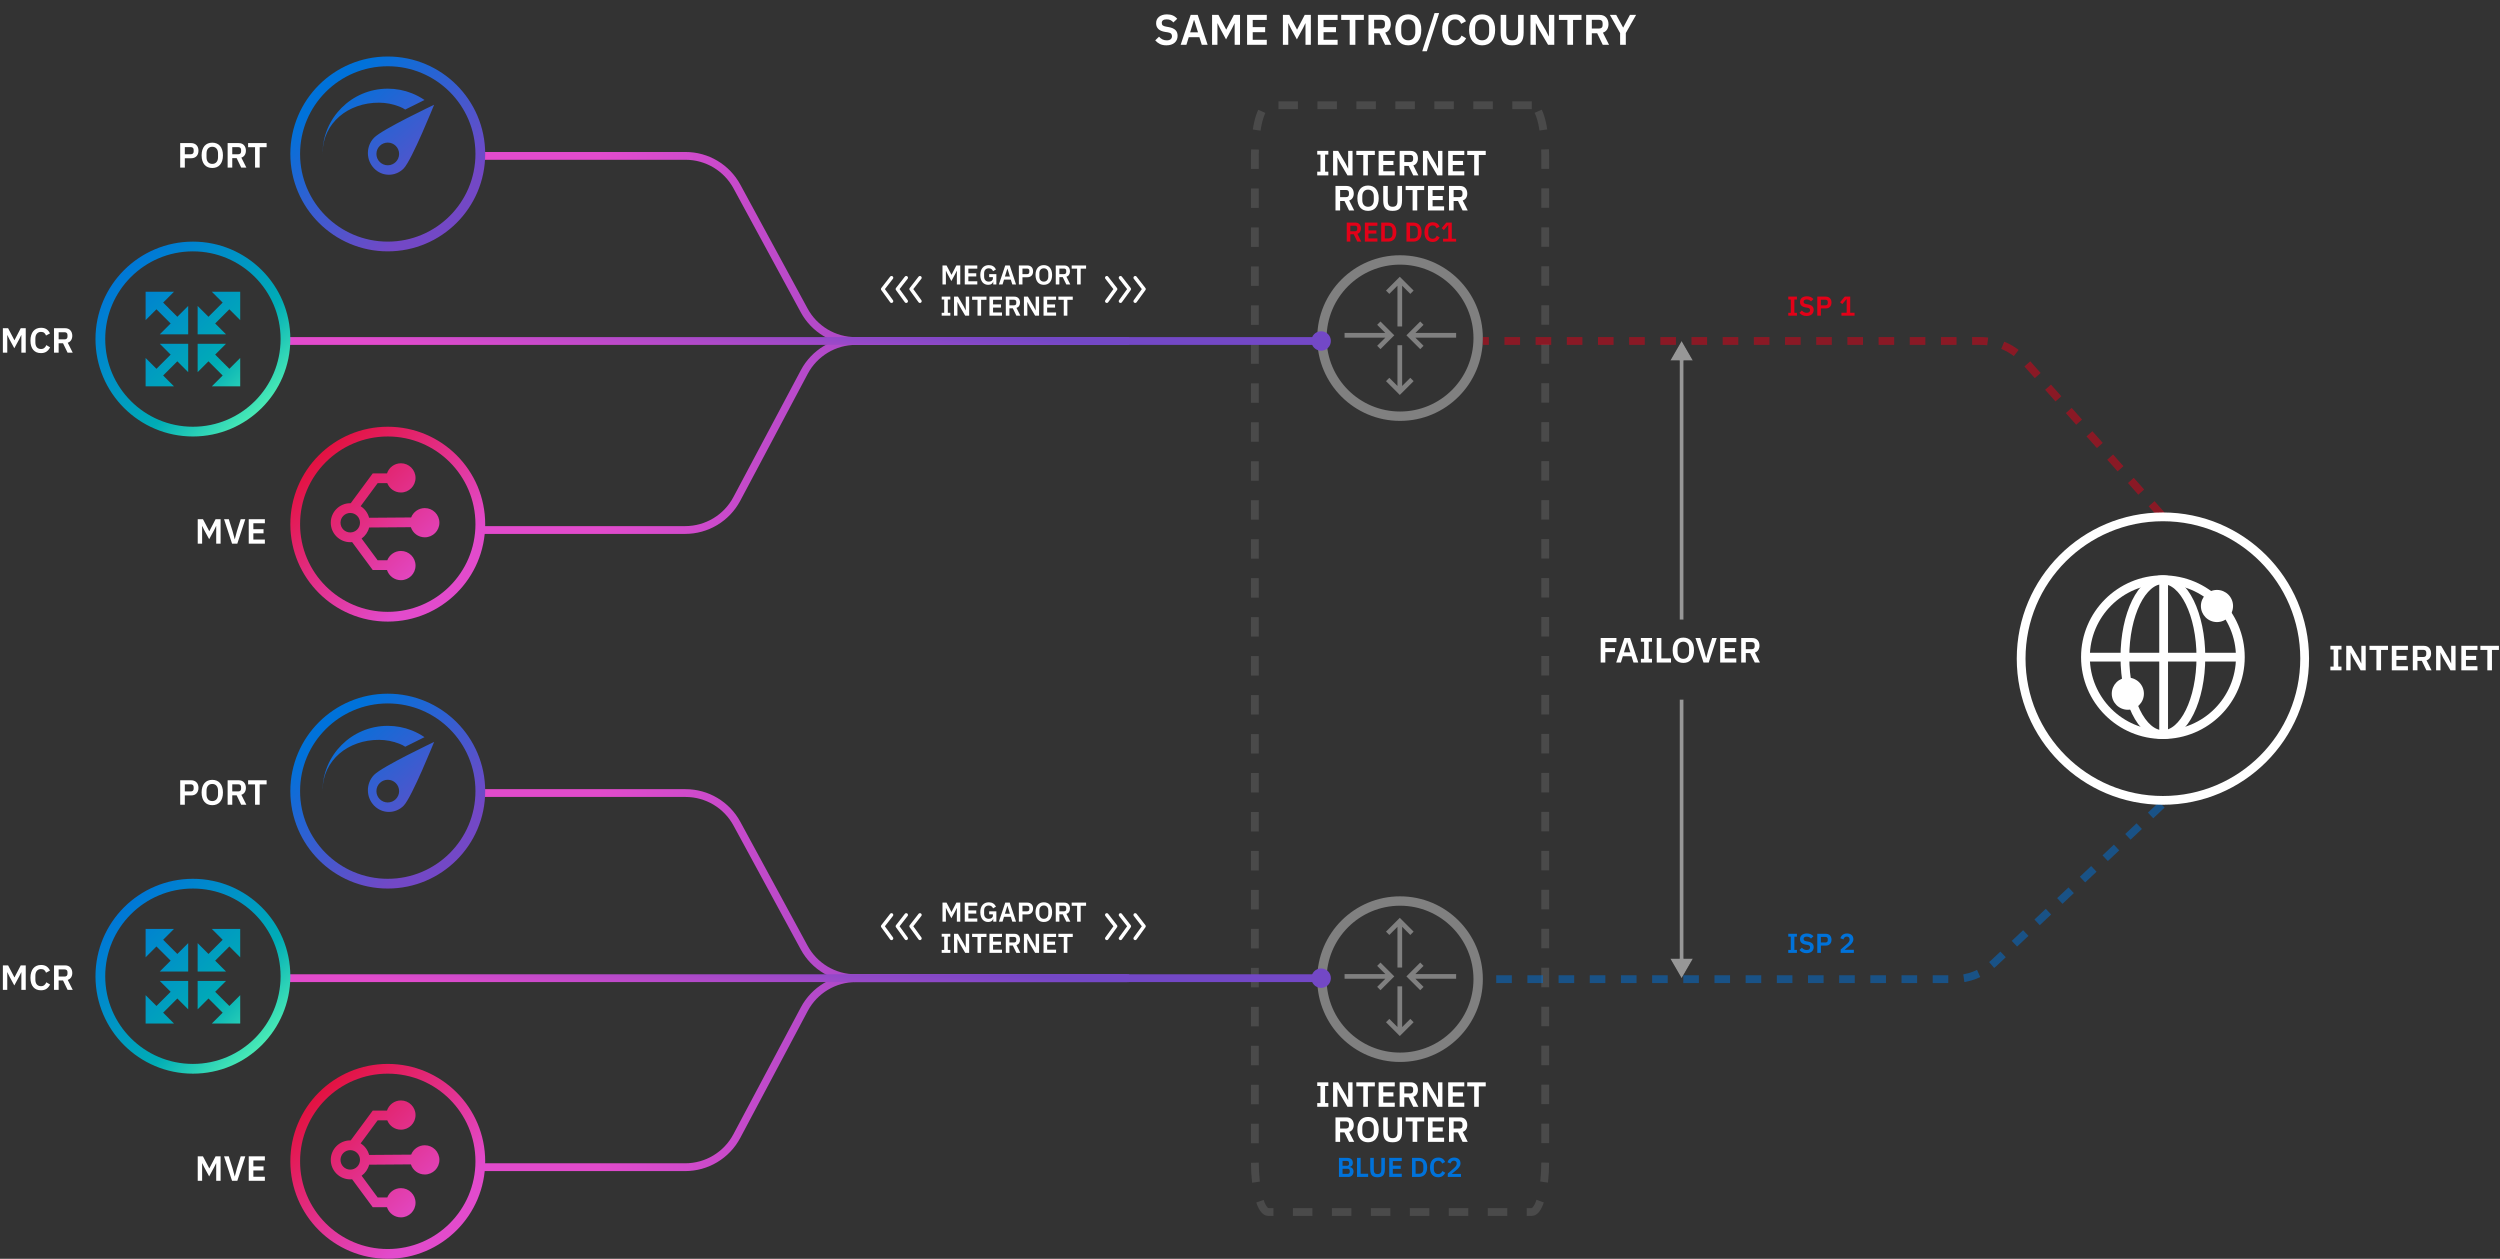 <svg width="1283" height="646" viewBox="0 0 1283 646" fill="none" xmlns="http://www.w3.org/2000/svg">
<rect x="0" y="0" width="1283" height="646" fill="#333333" stroke="none"/>
<path d="M676 568V566.092H677.656V557.344H676V555.436H681.706V557.344H680.032V566.092H681.706V568H676ZM687.733 561.556L686.437 558.946H686.383V568H684.133V555.436H686.743L690.523 561.88L691.819 564.49H691.873V555.436H694.123V568H691.513L687.733 561.556ZM702.003 557.542V568H699.627V557.542H696.063V555.436H705.567V557.542H702.003ZM707.512 568V555.436H715.792V557.542H709.888V560.584H715.108V562.69H709.888V565.894H715.792V568H707.512ZM720.681 568H718.305V555.436H723.975C724.551 555.436 725.067 555.526 725.523 555.706C725.979 555.886 726.363 556.15 726.675 556.498C726.999 556.834 727.245 557.242 727.413 557.722C727.593 558.202 727.683 558.736 727.683 559.324C727.683 560.188 727.485 560.932 727.089 561.556C726.705 562.18 726.123 562.624 725.343 562.888L727.917 568H725.271L722.931 563.158H720.681V568ZM723.741 561.16C724.197 561.16 724.557 561.04 724.821 560.8C725.085 560.548 725.217 560.194 725.217 559.738V558.91C725.217 558.454 725.085 558.106 724.821 557.866C724.557 557.626 724.197 557.506 723.741 557.506H720.681V561.16H723.741ZM733.858 561.556L732.562 558.946H732.508V568H730.258V555.436H732.868L736.648 561.88L737.944 564.49H737.998V555.436H740.248V568H737.638L733.858 561.556ZM743.196 568V555.436H751.476V557.542H745.572V560.584H750.792V562.69H745.572V565.894H751.476V568H743.196ZM758.921 557.542V568H756.545V557.542H752.981V555.436H762.485V557.542H758.921ZM687.748 586H685.372V573.436H691.042C691.618 573.436 692.134 573.526 692.59 573.706C693.046 573.886 693.43 574.15 693.742 574.498C694.066 574.834 694.312 575.242 694.48 575.722C694.66 576.202 694.75 576.736 694.75 577.324C694.75 578.188 694.552 578.932 694.156 579.556C693.772 580.18 693.19 580.624 692.41 580.888L694.984 586H692.338L689.998 581.158H687.748V586ZM690.808 579.16C691.264 579.16 691.624 579.04 691.888 578.8C692.152 578.548 692.284 578.194 692.284 577.738V576.91C692.284 576.454 692.152 576.106 691.888 575.866C691.624 575.626 691.264 575.506 690.808 575.506H687.748V579.16H690.808ZM702.082 586.216C701.254 586.216 700.504 586.078 699.832 585.802C699.16 585.526 698.584 585.112 698.104 584.56C697.636 584.008 697.27 583.33 697.006 582.526C696.742 581.722 696.61 580.786 696.61 579.718C696.61 578.662 696.742 577.732 697.006 576.928C697.27 576.112 697.636 575.428 698.104 574.876C698.584 574.324 699.16 573.91 699.832 573.634C700.504 573.358 701.254 573.22 702.082 573.22C702.91 573.22 703.66 573.358 704.332 573.634C705.004 573.91 705.58 574.324 706.06 574.876C706.54 575.428 706.906 576.112 707.158 576.928C707.422 577.732 707.554 578.662 707.554 579.718C707.554 580.786 707.422 581.722 707.158 582.526C706.906 583.33 706.54 584.008 706.06 584.56C705.58 585.112 705.004 585.526 704.332 585.802C703.66 586.078 702.91 586.216 702.082 586.216ZM702.082 584.11C702.982 584.11 703.696 583.81 704.224 583.21C704.764 582.61 705.034 581.77 705.034 580.69V578.746C705.034 577.666 704.764 576.826 704.224 576.226C703.696 575.626 702.982 575.326 702.082 575.326C701.182 575.326 700.462 575.626 699.922 576.226C699.394 576.826 699.13 577.666 699.13 578.746V580.69C699.13 581.77 699.394 582.61 699.922 583.21C700.462 583.81 701.182 584.11 702.082 584.11ZM712.214 573.436V581.158C712.214 582.142 712.4 582.88 712.772 583.372C713.156 583.864 713.798 584.11 714.698 584.11C715.598 584.11 716.234 583.864 716.606 583.372C716.99 582.88 717.182 582.142 717.182 581.158V573.436H719.522V580.852C719.522 581.776 719.432 582.574 719.252 583.246C719.084 583.918 718.808 584.476 718.424 584.92C718.04 585.364 717.536 585.694 716.912 585.91C716.3 586.114 715.556 586.216 714.68 586.216C713.792 586.216 713.042 586.114 712.43 585.91C711.83 585.694 711.338 585.364 710.954 584.92C710.57 584.476 710.294 583.918 710.126 583.246C709.958 582.574 709.874 581.776 709.874 580.852V573.436H712.214ZM727.324 575.542V586H724.948V575.542H721.384V573.436H730.888V575.542H727.324ZM732.833 586V573.436H741.113V575.542H735.209V578.584H740.429V580.69H735.209V583.894H741.113V586H732.833ZM746.002 586H743.626V573.436H749.296C749.872 573.436 750.388 573.526 750.844 573.706C751.3 573.886 751.684 574.15 751.996 574.498C752.32 574.834 752.566 575.242 752.734 575.722C752.914 576.202 753.004 576.736 753.004 577.324C753.004 578.188 752.806 578.932 752.41 579.556C752.026 580.18 751.444 580.624 750.664 580.888L753.238 586H750.592L748.252 581.158H746.002V586ZM749.062 579.16C749.518 579.16 749.878 579.04 750.142 578.8C750.406 578.548 750.538 578.194 750.538 577.738V576.91C750.538 576.454 750.406 576.106 750.142 575.866C749.878 575.626 749.518 575.506 749.062 575.506H746.002V579.16H749.062Z" fill="white"/>
<path d="M676 90V88.092H677.656V79.344H676V77.436H681.706V79.344H680.032V88.092H681.706V90H676ZM687.733 83.556L686.437 80.946H686.383V90H684.133V77.436H686.743L690.523 83.88L691.819 86.49H691.873V77.436H694.123V90H691.513L687.733 83.556ZM702.003 79.542V90H699.627V79.542H696.063V77.436H705.567V79.542H702.003ZM707.512 90V77.436H715.792V79.542H709.888V82.584H715.108V84.69H709.888V87.894H715.792V90H707.512ZM720.681 90H718.305V77.436H723.975C724.551 77.436 725.067 77.526 725.523 77.706C725.979 77.886 726.363 78.15 726.675 78.498C726.999 78.834 727.245 79.242 727.413 79.722C727.593 80.202 727.683 80.736 727.683 81.324C727.683 82.188 727.485 82.932 727.089 83.556C726.705 84.18 726.123 84.624 725.343 84.888L727.917 90H725.271L722.931 85.158H720.681V90ZM723.741 83.16C724.197 83.16 724.557 83.04 724.821 82.8C725.085 82.548 725.217 82.194 725.217 81.738V80.91C725.217 80.454 725.085 80.106 724.821 79.866C724.557 79.626 724.197 79.506 723.741 79.506H720.681V83.16H723.741ZM733.858 83.556L732.562 80.946H732.508V90H730.258V77.436H732.868L736.648 83.88L737.944 86.49H737.998V77.436H740.248V90H737.638L733.858 83.556ZM743.196 90V77.436H751.476V79.542H745.572V82.584H750.792V84.69H745.572V87.894H751.476V90H743.196ZM758.921 79.542V90H756.545V79.542H752.981V77.436H762.485V79.542H758.921ZM687.748 108H685.372V95.436H691.042C691.618 95.436 692.134 95.526 692.59 95.706C693.046 95.886 693.43 96.15 693.742 96.498C694.066 96.834 694.312 97.242 694.48 97.722C694.66 98.202 694.75 98.736 694.75 99.324C694.75 100.188 694.552 100.932 694.156 101.556C693.772 102.18 693.19 102.624 692.41 102.888L694.984 108H692.338L689.998 103.158H687.748V108ZM690.808 101.16C691.264 101.16 691.624 101.04 691.888 100.8C692.152 100.548 692.284 100.194 692.284 99.738V98.91C692.284 98.454 692.152 98.106 691.888 97.866C691.624 97.626 691.264 97.506 690.808 97.506H687.748V101.16H690.808ZM702.082 108.216C701.254 108.216 700.504 108.078 699.832 107.802C699.16 107.526 698.584 107.112 698.104 106.56C697.636 106.008 697.27 105.33 697.006 104.526C696.742 103.722 696.61 102.786 696.61 101.718C696.61 100.662 696.742 99.732 697.006 98.928C697.27 98.112 697.636 97.428 698.104 96.876C698.584 96.324 699.16 95.91 699.832 95.634C700.504 95.358 701.254 95.22 702.082 95.22C702.91 95.22 703.66 95.358 704.332 95.634C705.004 95.91 705.58 96.324 706.06 96.876C706.54 97.428 706.906 98.112 707.158 98.928C707.422 99.732 707.554 100.662 707.554 101.718C707.554 102.786 707.422 103.722 707.158 104.526C706.906 105.33 706.54 106.008 706.06 106.56C705.58 107.112 705.004 107.526 704.332 107.802C703.66 108.078 702.91 108.216 702.082 108.216ZM702.082 106.11C702.982 106.11 703.696 105.81 704.224 105.21C704.764 104.61 705.034 103.77 705.034 102.69V100.746C705.034 99.666 704.764 98.826 704.224 98.226C703.696 97.626 702.982 97.326 702.082 97.326C701.182 97.326 700.462 97.626 699.922 98.226C699.394 98.826 699.13 99.666 699.13 100.746V102.69C699.13 103.77 699.394 104.61 699.922 105.21C700.462 105.81 701.182 106.11 702.082 106.11ZM712.214 95.436V103.158C712.214 104.142 712.4 104.88 712.772 105.372C713.156 105.864 713.798 106.11 714.698 106.11C715.598 106.11 716.234 105.864 716.606 105.372C716.99 104.88 717.182 104.142 717.182 103.158V95.436H719.522V102.852C719.522 103.776 719.432 104.574 719.252 105.246C719.084 105.918 718.808 106.476 718.424 106.92C718.04 107.364 717.536 107.694 716.912 107.91C716.3 108.114 715.556 108.216 714.68 108.216C713.792 108.216 713.042 108.114 712.43 107.91C711.83 107.694 711.338 107.364 710.954 106.92C710.57 106.476 710.294 105.918 710.126 105.246C709.958 104.574 709.874 103.776 709.874 102.852V95.436H712.214ZM727.324 97.542V108H724.948V97.542H721.384V95.436H730.888V97.542H727.324ZM732.833 108V95.436H741.113V97.542H735.209V100.584H740.429V102.69H735.209V105.894H741.113V108H732.833ZM746.002 108H743.626V95.436H749.296C749.872 95.436 750.388 95.526 750.844 95.706C751.3 95.886 751.684 96.15 751.996 96.498C752.32 96.834 752.566 97.242 752.734 97.722C752.914 98.202 753.004 98.736 753.004 99.324C753.004 100.188 752.806 100.932 752.41 101.556C752.026 102.18 751.444 102.624 750.664 102.888L753.238 108H750.592L748.252 103.158H746.002V108ZM749.062 101.16C749.518 101.16 749.878 101.04 750.142 100.8C750.406 100.548 750.538 100.194 750.538 99.738V98.91C750.538 98.454 750.406 98.106 750.142 97.866C749.878 97.626 749.518 97.506 749.062 97.506H746.002V101.16H749.062Z" fill="white"/>
<path d="M821.476 340V327.436H829.558V329.542H823.852V332.584H828.82V334.69H823.852V340H821.476ZM838.305 340L837.297 336.796H832.833L831.843 340H829.431L833.643 327.436H836.595L840.771 340H838.305ZM835.101 329.596H835.011L833.409 334.762H836.721L835.101 329.596ZM842.1 340V338.092H843.756V329.344H842.1V327.436H847.806V329.344H846.132V338.092H847.806V340H842.1ZM850.234 340V327.436H852.61V337.894H857.56V340H850.234ZM863.885 340.216C863.057 340.216 862.307 340.078 861.635 339.802C860.963 339.526 860.387 339.112 859.907 338.56C859.439 338.008 859.073 337.33 858.809 336.526C858.545 335.722 858.413 334.786 858.413 333.718C858.413 332.662 858.545 331.732 858.809 330.928C859.073 330.112 859.439 329.428 859.907 328.876C860.387 328.324 860.963 327.91 861.635 327.634C862.307 327.358 863.057 327.22 863.885 327.22C864.713 327.22 865.463 327.358 866.135 327.634C866.807 327.91 867.383 328.324 867.863 328.876C868.343 329.428 868.709 330.112 868.961 330.928C869.225 331.732 869.357 332.662 869.357 333.718C869.357 334.786 869.225 335.722 868.961 336.526C868.709 337.33 868.343 338.008 867.863 338.56C867.383 339.112 866.807 339.526 866.135 339.802C865.463 340.078 864.713 340.216 863.885 340.216ZM863.885 338.11C864.785 338.11 865.499 337.81 866.027 337.21C866.567 336.61 866.837 335.77 866.837 334.69V332.746C866.837 331.666 866.567 330.826 866.027 330.226C865.499 329.626 864.785 329.326 863.885 329.326C862.985 329.326 862.265 329.626 861.725 330.226C861.197 330.826 860.933 331.666 860.933 332.746V334.69C860.933 335.77 861.197 336.61 861.725 337.21C862.265 337.81 862.985 338.11 863.885 338.11ZM874.226 340L870.122 327.436H872.552L874.478 333.556L875.594 337.732H875.648L876.746 333.556L878.672 327.436H881.03L876.926 340H874.226ZM882.789 340V327.436H891.069V329.542H885.165V332.584H890.385V334.69H885.165V337.894H891.069V340H882.789ZM895.957 340H893.581V327.436H899.251C899.827 327.436 900.343 327.526 900.799 327.706C901.255 327.886 901.639 328.15 901.951 328.498C902.275 328.834 902.521 329.242 902.689 329.722C902.869 330.202 902.959 330.736 902.959 331.324C902.959 332.188 902.761 332.932 902.365 333.556C901.981 334.18 901.399 334.624 900.619 334.888L903.193 340H900.547L898.207 335.158H895.957V340ZM899.017 333.16C899.473 333.16 899.833 333.04 900.097 332.8C900.361 332.548 900.493 332.194 900.493 331.738V330.91C900.493 330.454 900.361 330.106 900.097 329.866C899.833 329.626 899.473 329.506 899.017 329.506H895.957V333.16H899.017Z" fill="white"/>
<path d="M10.962 171.982H10.89L9.918 173.98L7.344 178.732L4.77 173.98L3.798 171.982H3.726V181H1.476V168.436H4.158L7.38 174.574H7.452L10.638 168.436H13.212V181H10.962V171.982ZM21.049 181.216C20.221 181.216 19.471 181.084 18.799 180.82C18.139 180.544 17.569 180.136 17.089 179.596C16.621 179.056 16.261 178.39 16.009 177.598C15.757 176.794 15.631 175.864 15.631 174.808C15.631 173.752 15.757 172.816 16.009 172C16.261 171.172 16.621 170.482 17.089 169.93C17.569 169.366 18.139 168.94 18.799 168.652C19.471 168.364 20.221 168.22 21.049 168.22C22.177 168.22 23.113 168.46 23.857 168.94C24.601 169.42 25.195 170.146 25.639 171.118L23.605 172.198C23.425 171.634 23.131 171.184 22.723 170.848C22.315 170.5 21.757 170.326 21.049 170.326C20.161 170.326 19.453 170.626 18.925 171.226C18.409 171.826 18.151 172.666 18.151 173.746V175.726C18.151 176.818 18.409 177.658 18.925 178.246C19.453 178.822 20.161 179.11 21.049 179.11C21.757 179.11 22.333 178.918 22.777 178.534C23.233 178.15 23.563 177.676 23.767 177.112L25.693 178.246C25.237 179.182 24.631 179.914 23.875 180.442C23.119 180.958 22.177 181.216 21.049 181.216ZM30.096 181H27.72V168.436H33.39C33.966 168.436 34.482 168.526 34.938 168.706C35.394 168.886 35.778 169.15 36.09 169.498C36.414 169.834 36.66 170.242 36.828 170.722C37.008 171.202 37.098 171.736 37.098 172.324C37.098 173.188 36.9 173.932 36.504 174.556C36.12 175.18 35.538 175.624 34.758 175.888L37.332 181H34.686L32.346 176.158H30.096V181ZM33.156 174.16C33.612 174.16 33.972 174.04 34.236 173.8C34.5 173.548 34.632 173.194 34.632 172.738V171.91C34.632 171.454 34.5 171.106 34.236 170.866C33.972 170.626 33.612 170.506 33.156 170.506H30.096V174.16H33.156Z" fill="white"/>
<path d="M10.962 498.982H10.89L9.918 500.98L7.344 505.732L4.77 500.98L3.798 498.982H3.726V508H1.476V495.436H4.158L7.38 501.574H7.452L10.638 495.436H13.212V508H10.962V498.982ZM21.049 508.216C20.221 508.216 19.471 508.084 18.799 507.82C18.139 507.544 17.569 507.136 17.089 506.596C16.621 506.056 16.261 505.39 16.009 504.598C15.757 503.794 15.631 502.864 15.631 501.808C15.631 500.752 15.757 499.816 16.009 499C16.261 498.172 16.621 497.482 17.089 496.93C17.569 496.366 18.139 495.94 18.799 495.652C19.471 495.364 20.221 495.22 21.049 495.22C22.177 495.22 23.113 495.46 23.857 495.94C24.601 496.42 25.195 497.146 25.639 498.118L23.605 499.198C23.425 498.634 23.131 498.184 22.723 497.848C22.315 497.5 21.757 497.326 21.049 497.326C20.161 497.326 19.453 497.626 18.925 498.226C18.409 498.826 18.151 499.666 18.151 500.746V502.726C18.151 503.818 18.409 504.658 18.925 505.246C19.453 505.822 20.161 506.11 21.049 506.11C21.757 506.11 22.333 505.918 22.777 505.534C23.233 505.15 23.563 504.676 23.767 504.112L25.693 505.246C25.237 506.182 24.631 506.914 23.875 507.442C23.119 507.958 22.177 508.216 21.049 508.216ZM30.096 508H27.72V495.436H33.39C33.966 495.436 34.482 495.526 34.938 495.706C35.394 495.886 35.778 496.15 36.09 496.498C36.414 496.834 36.66 497.242 36.828 497.722C37.008 498.202 37.098 498.736 37.098 499.324C37.098 500.188 36.9 500.932 36.504 501.556C36.12 502.18 35.538 502.624 34.758 502.888L37.332 508H34.686L32.346 503.158H30.096V508ZM33.156 501.16C33.612 501.16 33.972 501.04 34.236 500.8C34.5 500.548 34.632 500.194 34.632 499.738V498.91C34.632 498.454 34.5 498.106 34.236 497.866C33.972 497.626 33.612 497.506 33.156 497.506H30.096V501.16H33.156Z" fill="white"/>
<path d="M110.962 269.982H110.89L109.918 271.98L107.344 276.732L104.77 271.98L103.798 269.982H103.726V279H101.476V266.436H104.158L107.38 272.574H107.452L110.638 266.436H113.212V279H110.962V269.982ZM119.087 279L114.983 266.436H117.413L119.339 272.556L120.455 276.732H120.509L121.607 272.556L123.533 266.436H125.891L121.787 279H119.087ZM127.65 279V266.436H135.93V268.542H130.026V271.584H135.246V273.69H130.026V276.894H135.93V279H127.65Z" fill="white"/>
<path d="M110.962 596.982H110.89L109.918 598.98L107.344 603.732L104.77 598.98L103.798 596.982H103.726V606H101.476V593.436H104.158L107.38 599.574H107.452L110.638 593.436H113.212V606H110.962V596.982ZM119.087 606L114.983 593.436H117.413L119.339 599.556L120.455 603.732H120.509L121.607 599.556L123.533 593.436H125.891L121.787 606H119.087ZM127.65 606V593.436H135.93V595.542H130.026V598.584H135.246V600.69H130.026V603.894H135.93V606H127.65Z" fill="white"/>
<path d="M92.476 86V73.436H98.128C98.704 73.436 99.22 73.532 99.676 73.724C100.144 73.904 100.54 74.168 100.864 74.516C101.188 74.852 101.434 75.26 101.602 75.74C101.77 76.22 101.854 76.748 101.854 77.324C101.854 77.912 101.77 78.446 101.602 78.926C101.434 79.394 101.188 79.802 100.864 80.15C100.54 80.486 100.144 80.75 99.676 80.942C99.22 81.122 98.704 81.212 98.128 81.212H94.852V86H92.476ZM94.852 79.16H97.912C98.368 79.16 98.728 79.04 98.992 78.8C99.256 78.548 99.388 78.194 99.388 77.738V76.91C99.388 76.454 99.256 76.106 98.992 75.866C98.728 75.626 98.368 75.506 97.912 75.506H94.852V79.16ZM108.939 86.216C108.111 86.216 107.361 86.078 106.689 85.802C106.017 85.526 105.441 85.112 104.961 84.56C104.493 84.008 104.127 83.33 103.863 82.526C103.599 81.722 103.467 80.786 103.467 79.718C103.467 78.662 103.599 77.732 103.863 76.928C104.127 76.112 104.493 75.428 104.961 74.876C105.441 74.324 106.017 73.91 106.689 73.634C107.361 73.358 108.111 73.22 108.939 73.22C109.767 73.22 110.517 73.358 111.189 73.634C111.861 73.91 112.437 74.324 112.917 74.876C113.397 75.428 113.763 76.112 114.015 76.928C114.279 77.732 114.411 78.662 114.411 79.718C114.411 80.786 114.279 81.722 114.015 82.526C113.763 83.33 113.397 84.008 112.917 84.56C112.437 85.112 111.861 85.526 111.189 85.802C110.517 86.078 109.767 86.216 108.939 86.216ZM108.939 84.11C109.839 84.11 110.553 83.81 111.081 83.21C111.621 82.61 111.891 81.77 111.891 80.69V78.746C111.891 77.666 111.621 76.826 111.081 76.226C110.553 75.626 109.839 75.326 108.939 75.326C108.039 75.326 107.319 75.626 106.779 76.226C106.251 76.826 105.987 77.666 105.987 78.746V80.69C105.987 81.77 106.251 82.61 106.779 83.21C107.319 83.81 108.039 84.11 108.939 84.11ZM119.198 86H116.822V73.436H122.492C123.068 73.436 123.584 73.526 124.04 73.706C124.496 73.886 124.88 74.15 125.192 74.498C125.516 74.834 125.762 75.242 125.93 75.722C126.11 76.202 126.2 76.736 126.2 77.324C126.2 78.188 126.002 78.932 125.606 79.556C125.222 80.18 124.64 80.624 123.86 80.888L126.434 86H123.788L121.448 81.158H119.198V86ZM122.258 79.16C122.714 79.16 123.074 79.04 123.338 78.8C123.602 78.548 123.734 78.194 123.734 77.738V76.91C123.734 76.454 123.602 76.106 123.338 75.866C123.074 75.626 122.714 75.506 122.258 75.506H119.198V79.16H122.258ZM133.267 75.542V86H130.891V75.542H127.327V73.436H136.831V75.542H133.267Z" fill="white"/>
<path d="M92.476 413V400.436H98.128C98.704 400.436 99.22 400.532 99.676 400.724C100.144 400.904 100.54 401.168 100.864 401.516C101.188 401.852 101.434 402.26 101.602 402.74C101.77 403.22 101.854 403.748 101.854 404.324C101.854 404.912 101.77 405.446 101.602 405.926C101.434 406.394 101.188 406.802 100.864 407.15C100.54 407.486 100.144 407.75 99.676 407.942C99.22 408.122 98.704 408.212 98.128 408.212H94.852V413H92.476ZM94.852 406.16H97.912C98.368 406.16 98.728 406.04 98.992 405.8C99.256 405.548 99.388 405.194 99.388 404.738V403.91C99.388 403.454 99.256 403.106 98.992 402.866C98.728 402.626 98.368 402.506 97.912 402.506H94.852V406.16ZM108.939 413.216C108.111 413.216 107.361 413.078 106.689 412.802C106.017 412.526 105.441 412.112 104.961 411.56C104.493 411.008 104.127 410.33 103.863 409.526C103.599 408.722 103.467 407.786 103.467 406.718C103.467 405.662 103.599 404.732 103.863 403.928C104.127 403.112 104.493 402.428 104.961 401.876C105.441 401.324 106.017 400.91 106.689 400.634C107.361 400.358 108.111 400.22 108.939 400.22C109.767 400.22 110.517 400.358 111.189 400.634C111.861 400.91 112.437 401.324 112.917 401.876C113.397 402.428 113.763 403.112 114.015 403.928C114.279 404.732 114.411 405.662 114.411 406.718C114.411 407.786 114.279 408.722 114.015 409.526C113.763 410.33 113.397 411.008 112.917 411.56C112.437 412.112 111.861 412.526 111.189 412.802C110.517 413.078 109.767 413.216 108.939 413.216ZM108.939 411.11C109.839 411.11 110.553 410.81 111.081 410.21C111.621 409.61 111.891 408.77 111.891 407.69V405.746C111.891 404.666 111.621 403.826 111.081 403.226C110.553 402.626 109.839 402.326 108.939 402.326C108.039 402.326 107.319 402.626 106.779 403.226C106.251 403.826 105.987 404.666 105.987 405.746V407.69C105.987 408.77 106.251 409.61 106.779 410.21C107.319 410.81 108.039 411.11 108.939 411.11ZM119.198 413H116.822V400.436H122.492C123.068 400.436 123.584 400.526 124.04 400.706C124.496 400.886 124.88 401.15 125.192 401.498C125.516 401.834 125.762 402.242 125.93 402.722C126.11 403.202 126.2 403.736 126.2 404.324C126.2 405.188 126.002 405.932 125.606 406.556C125.222 407.18 124.64 407.624 123.86 407.888L126.434 413H123.788L121.448 408.158H119.198V413ZM122.258 406.16C122.714 406.16 123.074 406.04 123.338 405.8C123.602 405.548 123.734 405.194 123.734 404.738V403.91C123.734 403.454 123.602 403.106 123.338 402.866C123.074 402.626 122.714 402.506 122.258 402.506H119.198V406.16H122.258ZM133.267 402.542V413H130.891V402.542H127.327V400.436H136.831V402.542H133.267Z" fill="white"/>
<path d="M247 272H351.63C362.724 272 372.912 265.878 378.12 256.082L412.762 190.918C417.969 181.122 428.158 175 439.251 175L579.5 175" stroke="url(#paint0_linear_9331_239)" stroke-width="4"/>
<path d="M247 599H351.63C362.724 599 372.912 592.878 378.12 583.082L412.762 517.918C417.969 508.122 428.158 502 439.251 502L579.5 502" stroke="url(#paint1_linear_9331_239)" stroke-width="4"/>
<path d="M247 80H351.807C362.807 80 372.926 86.02 378.173 95.688L412.708 159.312C417.956 168.98 428.074 175 439.074 175L578.5 175" stroke="url(#paint2_linear_9331_239)" stroke-width="4"/>
<path d="M247 407H351.807C362.807 407 372.926 413.02 378.173 422.688L412.708 486.312C417.956 495.98 428.074 502 439.074 502L578.5 502" stroke="url(#paint3_linear_9331_239)" stroke-width="4"/>
<path d="M491.061 138.986H491.005L490.249 140.54L488.247 144.236L486.245 140.54L485.489 138.986H485.433V146H483.683V136.228H485.769L488.275 141.002H488.331L490.809 136.228H492.811V146H491.061V138.986ZM495.113 146V136.228H501.553V137.866H496.961V140.232H501.021V141.87H496.961V144.362H501.553V146H495.113ZM509.737 144.488H509.681C509.597 144.964 509.331 145.365 508.883 145.692C508.445 146.009 507.857 146.168 507.119 146.168C506.541 146.168 506.004 146.061 505.509 145.846C505.024 145.631 504.599 145.314 504.235 144.894C503.881 144.465 503.601 143.937 503.395 143.312C503.19 142.687 503.087 141.963 503.087 141.142C503.087 140.321 503.19 139.597 503.395 138.972C503.61 138.337 503.909 137.805 504.291 137.376C504.674 136.947 505.131 136.62 505.663 136.396C506.195 136.172 506.788 136.06 507.441 136.06C508.319 136.06 509.065 136.251 509.681 136.634C510.297 137.017 510.783 137.567 511.137 138.286L509.639 139.168C509.462 138.748 509.196 138.398 508.841 138.118C508.496 137.838 508.029 137.698 507.441 137.698C506.713 137.698 506.13 137.922 505.691 138.37C505.262 138.809 505.047 139.462 505.047 140.33V141.898C505.047 142.757 505.267 143.41 505.705 143.858C506.144 144.306 506.732 144.53 507.469 144.53C507.759 144.53 508.029 144.497 508.281 144.432C508.533 144.357 508.753 144.25 508.939 144.11C509.126 143.97 509.275 143.797 509.387 143.592C509.499 143.387 509.555 143.144 509.555 142.864V142.234H507.637V140.68H511.333V146H509.737V144.488ZM519.522 146L518.738 143.508H515.266L514.496 146H512.62L515.896 136.228H518.192L521.44 146H519.522ZM517.03 137.908H516.96L515.714 141.926H518.29L517.03 137.908ZM522.88 146V136.228H527.276C527.724 136.228 528.126 136.303 528.48 136.452C528.844 136.592 529.152 136.797 529.404 137.068C529.656 137.329 529.848 137.647 529.978 138.02C530.109 138.393 530.174 138.804 530.174 139.252C530.174 139.709 530.109 140.125 529.978 140.498C529.848 140.862 529.656 141.179 529.404 141.45C529.152 141.711 528.844 141.917 528.48 142.066C528.126 142.206 527.724 142.276 527.276 142.276H524.728V146H522.88ZM524.728 140.68H527.108C527.463 140.68 527.743 140.587 527.948 140.4C528.154 140.204 528.256 139.929 528.256 139.574V138.93C528.256 138.575 528.154 138.305 527.948 138.118C527.743 137.931 527.463 137.838 527.108 137.838H524.728V140.68ZM535.685 146.168C535.041 146.168 534.458 146.061 533.935 145.846C533.413 145.631 532.965 145.309 532.591 144.88C532.227 144.451 531.943 143.923 531.737 143.298C531.532 142.673 531.429 141.945 531.429 141.114C531.429 140.293 531.532 139.569 531.737 138.944C531.943 138.309 532.227 137.777 532.591 137.348C532.965 136.919 533.413 136.597 533.935 136.382C534.458 136.167 535.041 136.06 535.685 136.06C536.329 136.06 536.913 136.167 537.435 136.382C537.958 136.597 538.406 136.919 538.779 137.348C539.153 137.777 539.437 138.309 539.633 138.944C539.839 139.569 539.941 140.293 539.941 141.114C539.941 141.945 539.839 142.673 539.633 143.298C539.437 143.923 539.153 144.451 538.779 144.88C538.406 145.309 537.958 145.631 537.435 145.846C536.913 146.061 536.329 146.168 535.685 146.168ZM535.685 144.53C536.385 144.53 536.941 144.297 537.351 143.83C537.771 143.363 537.981 142.71 537.981 141.87V140.358C537.981 139.518 537.771 138.865 537.351 138.398C536.941 137.931 536.385 137.698 535.685 137.698C534.985 137.698 534.425 137.931 534.005 138.398C533.595 138.865 533.389 139.518 533.389 140.358V141.87C533.389 142.71 533.595 143.363 534.005 143.83C534.425 144.297 534.985 144.53 535.685 144.53ZM543.664 146H541.816V136.228H546.226C546.674 136.228 547.075 136.298 547.43 136.438C547.785 136.578 548.083 136.783 548.326 137.054C548.578 137.315 548.769 137.633 548.9 138.006C549.04 138.379 549.11 138.795 549.11 139.252C549.11 139.924 548.956 140.503 548.648 140.988C548.349 141.473 547.897 141.819 547.29 142.024L549.292 146H547.234L545.414 142.234H543.664V146ZM546.044 140.68C546.399 140.68 546.679 140.587 546.884 140.4C547.089 140.204 547.192 139.929 547.192 139.574V138.93C547.192 138.575 547.089 138.305 546.884 138.118C546.679 137.931 546.399 137.838 546.044 137.838H543.664V140.68H546.044ZM554.607 137.866V146H552.759V137.866H549.987V136.228H557.379V137.866H554.607Z" fill="white"/>
<path d="M483.277 162V160.516H484.565V153.712H483.277V152.228H487.715V153.712H486.413V160.516H487.715V162H483.277ZM492.403 156.988L491.395 154.958H491.353V162H489.603V152.228H491.633L494.573 157.24L495.581 159.27H495.623V152.228H497.373V162H495.343L492.403 156.988ZM503.502 153.866V162H501.654V153.866H498.882V152.228H506.274V153.866H503.502ZM507.787 162V152.228H514.227V153.866H509.635V156.232H513.695V157.87H509.635V160.362H514.227V162H507.787ZM518.029 162H516.181V152.228H520.591C521.039 152.228 521.441 152.298 521.795 152.438C522.15 152.578 522.449 152.783 522.691 153.054C522.943 153.315 523.135 153.633 523.265 154.006C523.405 154.379 523.475 154.795 523.475 155.252C523.475 155.924 523.321 156.503 523.013 156.988C522.715 157.473 522.262 157.819 521.655 158.024L523.657 162H521.599L519.779 158.234H518.029V162ZM520.409 156.68C520.764 156.68 521.044 156.587 521.249 156.4C521.455 156.204 521.557 155.929 521.557 155.574V154.93C521.557 154.575 521.455 154.305 521.249 154.118C521.044 153.931 520.764 153.838 520.409 153.838H518.029V156.68H520.409ZM528.278 156.988L527.27 154.958H527.228V162H525.478V152.228H527.508L530.448 157.24L531.456 159.27H531.498V152.228H533.248V162H531.218L528.278 156.988ZM535.541 162V152.228H541.981V153.866H537.389V156.232H541.449V157.87H537.389V160.362H541.981V162H535.541ZM547.771 153.866V162H545.923V153.866H543.151V152.228H550.543V153.866H547.771Z" fill="white"/>
<path d="M491.061 465.986H491.005L490.249 467.54L488.247 471.236L486.245 467.54L485.489 465.986H485.433V473H483.683V463.228H485.769L488.275 468.002H488.331L490.809 463.228H492.811V473H491.061V465.986ZM495.113 473V463.228H501.553V464.866H496.961V467.232H501.021V468.87H496.961V471.362H501.553V473H495.113ZM509.737 471.488H509.681C509.597 471.964 509.331 472.365 508.883 472.692C508.445 473.009 507.857 473.168 507.119 473.168C506.541 473.168 506.004 473.061 505.509 472.846C505.024 472.631 504.599 472.314 504.235 471.894C503.881 471.465 503.601 470.937 503.395 470.312C503.19 469.687 503.087 468.963 503.087 468.142C503.087 467.321 503.19 466.597 503.395 465.972C503.61 465.337 503.909 464.805 504.291 464.376C504.674 463.947 505.131 463.62 505.663 463.396C506.195 463.172 506.788 463.06 507.441 463.06C508.319 463.06 509.065 463.251 509.681 463.634C510.297 464.017 510.783 464.567 511.137 465.286L509.639 466.168C509.462 465.748 509.196 465.398 508.841 465.118C508.496 464.838 508.029 464.698 507.441 464.698C506.713 464.698 506.13 464.922 505.691 465.37C505.262 465.809 505.047 466.462 505.047 467.33V468.898C505.047 469.757 505.267 470.41 505.705 470.858C506.144 471.306 506.732 471.53 507.469 471.53C507.759 471.53 508.029 471.497 508.281 471.432C508.533 471.357 508.753 471.25 508.939 471.11C509.126 470.97 509.275 470.797 509.387 470.592C509.499 470.387 509.555 470.144 509.555 469.864V469.234H507.637V467.68H511.333V473H509.737V471.488ZM519.522 473L518.738 470.508H515.266L514.496 473H512.62L515.896 463.228H518.192L521.44 473H519.522ZM517.03 464.908H516.96L515.714 468.926H518.29L517.03 464.908ZM522.88 473V463.228H527.276C527.724 463.228 528.126 463.303 528.48 463.452C528.844 463.592 529.152 463.797 529.404 464.068C529.656 464.329 529.848 464.647 529.978 465.02C530.109 465.393 530.174 465.804 530.174 466.252C530.174 466.709 530.109 467.125 529.978 467.498C529.848 467.862 529.656 468.179 529.404 468.45C529.152 468.711 528.844 468.917 528.48 469.066C528.126 469.206 527.724 469.276 527.276 469.276H524.728V473H522.88ZM524.728 467.68H527.108C527.463 467.68 527.743 467.587 527.948 467.4C528.154 467.204 528.256 466.929 528.256 466.574V465.93C528.256 465.575 528.154 465.305 527.948 465.118C527.743 464.931 527.463 464.838 527.108 464.838H524.728V467.68ZM535.685 473.168C535.041 473.168 534.458 473.061 533.935 472.846C533.413 472.631 532.965 472.309 532.591 471.88C532.227 471.451 531.943 470.923 531.737 470.298C531.532 469.673 531.429 468.945 531.429 468.114C531.429 467.293 531.532 466.569 531.737 465.944C531.943 465.309 532.227 464.777 532.591 464.348C532.965 463.919 533.413 463.597 533.935 463.382C534.458 463.167 535.041 463.06 535.685 463.06C536.329 463.06 536.913 463.167 537.435 463.382C537.958 463.597 538.406 463.919 538.779 464.348C539.153 464.777 539.437 465.309 539.633 465.944C539.839 466.569 539.941 467.293 539.941 468.114C539.941 468.945 539.839 469.673 539.633 470.298C539.437 470.923 539.153 471.451 538.779 471.88C538.406 472.309 537.958 472.631 537.435 472.846C536.913 473.061 536.329 473.168 535.685 473.168ZM535.685 471.53C536.385 471.53 536.941 471.297 537.351 470.83C537.771 470.363 537.981 469.71 537.981 468.87V467.358C537.981 466.518 537.771 465.865 537.351 465.398C536.941 464.931 536.385 464.698 535.685 464.698C534.985 464.698 534.425 464.931 534.005 465.398C533.595 465.865 533.389 466.518 533.389 467.358V468.87C533.389 469.71 533.595 470.363 534.005 470.83C534.425 471.297 534.985 471.53 535.685 471.53ZM543.664 473H541.816V463.228H546.226C546.674 463.228 547.075 463.298 547.43 463.438C547.785 463.578 548.083 463.783 548.326 464.054C548.578 464.315 548.769 464.633 548.9 465.006C549.04 465.379 549.11 465.795 549.11 466.252C549.11 466.924 548.956 467.503 548.648 467.988C548.349 468.473 547.897 468.819 547.29 469.024L549.292 473H547.234L545.414 469.234H543.664V473ZM546.044 467.68C546.399 467.68 546.679 467.587 546.884 467.4C547.089 467.204 547.192 466.929 547.192 466.574V465.93C547.192 465.575 547.089 465.305 546.884 465.118C546.679 464.931 546.399 464.838 546.044 464.838H543.664V467.68H546.044ZM554.607 464.866V473H552.759V464.866H549.987V463.228H557.379V464.866H554.607Z" fill="white"/>
<path d="M483.277 489V487.516H484.565V480.712H483.277V479.228H487.715V480.712H486.413V487.516H487.715V489H483.277ZM492.403 483.988L491.395 481.958H491.353V489H489.603V479.228H491.633L494.573 484.24L495.581 486.27H495.623V479.228H497.373V489H495.343L492.403 483.988ZM503.502 480.866V489H501.654V480.866H498.882V479.228H506.274V480.866H503.502ZM507.787 489V479.228H514.227V480.866H509.635V483.232H513.695V484.87H509.635V487.362H514.227V489H507.787ZM518.029 489H516.181V479.228H520.591C521.039 479.228 521.441 479.298 521.795 479.438C522.15 479.578 522.449 479.783 522.691 480.054C522.943 480.315 523.135 480.633 523.265 481.006C523.405 481.379 523.475 481.795 523.475 482.252C523.475 482.924 523.321 483.503 523.013 483.988C522.715 484.473 522.262 484.819 521.655 485.024L523.657 489H521.599L519.779 485.234H518.029V489ZM520.409 483.68C520.764 483.68 521.044 483.587 521.249 483.4C521.455 483.204 521.557 482.929 521.557 482.574V481.93C521.557 481.575 521.455 481.305 521.249 481.118C521.044 480.931 520.764 480.838 520.409 480.838H518.029V483.68H520.409ZM528.278 483.988L527.27 481.958H527.228V489H525.478V479.228H527.508L530.448 484.24L531.456 486.27H531.498V479.228H533.248V489H531.218L528.278 483.988ZM535.541 489V479.228H541.981V480.866H537.389V483.232H541.449V484.87H537.389V487.362H541.981V489H535.541ZM547.771 480.866V489H545.923V480.866H543.151V479.228H550.543V480.866H547.771Z" fill="white"/>
<path d="M917.742 489V487.516H919.03V480.712H917.742V479.228H922.18V480.712H920.878V487.516H922.18V489H917.742ZM927.106 489.168C926.266 489.168 925.552 489.019 924.964 488.72C924.385 488.421 923.886 488.029 923.466 487.544L924.712 486.34C925.048 486.732 925.421 487.031 925.832 487.236C926.252 487.441 926.714 487.544 927.218 487.544C927.787 487.544 928.217 487.423 928.506 487.18C928.795 486.928 928.94 486.592 928.94 486.172C928.94 485.845 928.847 485.579 928.66 485.374C928.473 485.169 928.123 485.019 927.61 484.926L926.686 484.786C924.735 484.478 923.76 483.531 923.76 481.944C923.76 481.505 923.839 481.109 923.998 480.754C924.166 480.399 924.404 480.096 924.712 479.844C925.02 479.592 925.389 479.401 925.818 479.27C926.257 479.13 926.751 479.06 927.302 479.06C928.039 479.06 928.683 479.181 929.234 479.424C929.785 479.667 930.256 480.026 930.648 480.502L929.388 481.692C929.145 481.393 928.851 481.151 928.506 480.964C928.161 480.777 927.727 480.684 927.204 480.684C926.672 480.684 926.271 480.787 926 480.992C925.739 481.188 925.608 481.468 925.608 481.832C925.608 482.205 925.715 482.481 925.93 482.658C926.145 482.835 926.49 482.966 926.966 483.05L927.876 483.218C928.865 483.395 929.593 483.713 930.06 484.17C930.536 484.618 930.774 485.248 930.774 486.06C930.774 486.527 930.69 486.951 930.522 487.334C930.363 487.707 930.125 488.034 929.808 488.314C929.5 488.585 929.117 488.795 928.66 488.944C928.212 489.093 927.694 489.168 927.106 489.168ZM932.627 489V479.228H937.023C937.471 479.228 937.872 479.303 938.227 479.452C938.591 479.592 938.899 479.797 939.151 480.068C939.403 480.329 939.594 480.647 939.725 481.02C939.855 481.393 939.921 481.804 939.921 482.252C939.921 482.709 939.855 483.125 939.725 483.498C939.594 483.862 939.403 484.179 939.151 484.45C938.899 484.711 938.591 484.917 938.227 485.066C937.872 485.206 937.471 485.276 937.023 485.276H934.475V489H932.627ZM934.475 483.68H936.855C937.209 483.68 937.489 483.587 937.695 483.4C937.9 483.204 938.003 482.929 938.003 482.574V481.93C938.003 481.575 937.9 481.305 937.695 481.118C937.489 480.931 937.209 480.838 936.855 480.838H934.475V483.68ZM951.4 489H944.624V487.292L947.69 484.604C948.213 484.147 948.595 483.736 948.838 483.372C949.081 482.999 949.202 482.597 949.202 482.168V481.986C949.202 481.557 949.062 481.23 948.782 481.006C948.502 480.773 948.161 480.656 947.76 480.656C947.256 480.656 946.873 480.801 946.612 481.09C946.351 481.37 946.164 481.711 946.052 482.112L944.456 481.496C944.559 481.169 944.703 480.861 944.89 480.572C945.077 480.273 945.31 480.012 945.59 479.788C945.879 479.564 946.215 479.387 946.598 479.256C946.981 479.125 947.419 479.06 947.914 479.06C948.427 479.06 948.885 479.135 949.286 479.284C949.687 479.424 950.023 479.625 950.294 479.886C950.574 480.147 950.784 480.455 950.924 480.81C951.073 481.165 951.148 481.552 951.148 481.972C951.148 482.383 951.083 482.756 950.952 483.092C950.821 483.428 950.644 483.75 950.42 484.058C950.196 484.357 949.935 484.646 949.636 484.926C949.337 485.197 949.02 485.472 948.684 485.752L946.626 487.446H951.4V489Z" fill="#0072DA"/>
<path d="M917.742 162V160.516H919.03V153.712H917.742V152.228H922.18V153.712H920.878V160.516H922.18V162H917.742ZM927.106 162.168C926.266 162.168 925.552 162.019 924.964 161.72C924.385 161.421 923.886 161.029 923.466 160.544L924.712 159.34C925.048 159.732 925.421 160.031 925.832 160.236C926.252 160.441 926.714 160.544 927.218 160.544C927.787 160.544 928.217 160.423 928.506 160.18C928.795 159.928 928.94 159.592 928.94 159.172C928.94 158.845 928.847 158.579 928.66 158.374C928.473 158.169 928.123 158.019 927.61 157.926L926.686 157.786C924.735 157.478 923.76 156.531 923.76 154.944C923.76 154.505 923.839 154.109 923.998 153.754C924.166 153.399 924.404 153.096 924.712 152.844C925.02 152.592 925.389 152.401 925.818 152.27C926.257 152.13 926.751 152.06 927.302 152.06C928.039 152.06 928.683 152.181 929.234 152.424C929.785 152.667 930.256 153.026 930.648 153.502L929.388 154.692C929.145 154.393 928.851 154.151 928.506 153.964C928.161 153.777 927.727 153.684 927.204 153.684C926.672 153.684 926.271 153.787 926 153.992C925.739 154.188 925.608 154.468 925.608 154.832C925.608 155.205 925.715 155.481 925.93 155.658C926.145 155.835 926.49 155.966 926.966 156.05L927.876 156.218C928.865 156.395 929.593 156.713 930.06 157.17C930.536 157.618 930.774 158.248 930.774 159.06C930.774 159.527 930.69 159.951 930.522 160.334C930.363 160.707 930.125 161.034 929.808 161.314C929.5 161.585 929.117 161.795 928.66 161.944C928.212 162.093 927.694 162.168 927.106 162.168ZM932.627 162V152.228H937.023C937.471 152.228 937.872 152.303 938.227 152.452C938.591 152.592 938.899 152.797 939.151 153.068C939.403 153.329 939.594 153.647 939.725 154.02C939.855 154.393 939.921 154.804 939.921 155.252C939.921 155.709 939.855 156.125 939.725 156.498C939.594 156.862 939.403 157.179 939.151 157.45C938.899 157.711 938.591 157.917 938.227 158.066C937.872 158.206 937.471 158.276 937.023 158.276H934.475V162H932.627ZM934.475 156.68H936.855C937.209 156.68 937.489 156.587 937.695 156.4C937.9 156.204 938.003 155.929 938.003 155.574V154.93C938.003 154.575 937.9 154.305 937.695 154.118C937.489 153.931 937.209 153.838 936.855 153.838H934.475V156.68ZM945.03 162V160.502H947.718V153.558H947.592L945.464 156.078L944.316 155.112L946.738 152.228H949.524V160.502H951.764V162H945.03Z" fill="#E30118"/>
<path d="M692.996 124H691.148V114.228H695.558C696.006 114.228 696.407 114.298 696.762 114.438C697.117 114.578 697.415 114.783 697.658 115.054C697.91 115.315 698.101 115.633 698.232 116.006C698.372 116.379 698.442 116.795 698.442 117.252C698.442 117.924 698.288 118.503 697.98 118.988C697.681 119.473 697.229 119.819 696.622 120.024L698.624 124H696.566L694.746 120.234H692.996V124ZM695.376 118.68C695.731 118.68 696.011 118.587 696.216 118.4C696.421 118.204 696.524 117.929 696.524 117.574V116.93C696.524 116.575 696.421 116.305 696.216 116.118C696.011 115.931 695.731 115.838 695.376 115.838H692.996V118.68H695.376ZM700.445 124V114.228H706.885V115.866H702.293V118.232H706.353V119.87H702.293V122.362H706.885V124H700.445ZM708.839 114.228H712.395C713.03 114.228 713.604 114.331 714.117 114.536C714.64 114.741 715.083 115.049 715.447 115.46C715.821 115.861 716.105 116.37 716.301 116.986C716.507 117.593 716.609 118.302 716.609 119.114C716.609 119.926 716.507 120.64 716.301 121.256C716.105 121.863 715.821 122.371 715.447 122.782C715.083 123.183 714.64 123.487 714.117 123.692C713.604 123.897 713.03 124 712.395 124H708.839V114.228ZM712.395 122.362C713.086 122.362 713.632 122.161 714.033 121.76C714.444 121.349 714.649 120.724 714.649 119.884V118.344C714.649 117.504 714.444 116.883 714.033 116.482C713.632 116.071 713.086 115.866 712.395 115.866H710.687V122.362H712.395ZM721.8 114.228H725.356C725.991 114.228 726.565 114.331 727.078 114.536C727.601 114.741 728.044 115.049 728.408 115.46C728.782 115.861 729.066 116.37 729.262 116.986C729.468 117.593 729.57 118.302 729.57 119.114C729.57 119.926 729.468 120.64 729.262 121.256C729.066 121.863 728.782 122.371 728.408 122.782C728.044 123.183 727.601 123.487 727.078 123.692C726.565 123.897 725.991 124 725.356 124H721.8V114.228ZM725.356 122.362C726.047 122.362 726.593 122.161 726.994 121.76C727.405 121.349 727.61 120.724 727.61 119.884V118.344C727.61 117.504 727.405 116.883 726.994 116.482C726.593 116.071 726.047 115.866 725.356 115.866H723.648V122.362H725.356ZM735.247 124.168C734.603 124.168 734.019 124.065 733.497 123.86C732.983 123.645 732.54 123.328 732.167 122.908C731.803 122.488 731.523 121.97 731.327 121.354C731.131 120.729 731.033 120.005 731.033 119.184C731.033 118.363 731.131 117.635 731.327 117C731.523 116.356 731.803 115.819 732.167 115.39C732.54 114.951 732.983 114.62 733.497 114.396C734.019 114.172 734.603 114.06 735.247 114.06C736.124 114.06 736.852 114.247 737.431 114.62C738.009 114.993 738.471 115.558 738.817 116.314L737.235 117.154C737.095 116.715 736.866 116.365 736.549 116.104C736.231 115.833 735.797 115.698 735.247 115.698C734.556 115.698 734.005 115.931 733.595 116.398C733.193 116.865 732.993 117.518 732.993 118.358V119.898C732.993 120.747 733.193 121.401 733.595 121.858C734.005 122.306 734.556 122.53 735.247 122.53C735.797 122.53 736.245 122.381 736.591 122.082C736.945 121.783 737.202 121.415 737.361 120.976L738.859 121.858C738.504 122.586 738.033 123.155 737.445 123.566C736.857 123.967 736.124 124.168 735.247 124.168ZM740.561 124V122.502H743.249V115.558H743.123L740.995 118.078L739.847 117.112L742.269 114.228H745.055V122.502H747.295V124H740.561Z" fill="#E30118"/>
<path d="M687.148 594.228H691.67C692.071 594.228 692.431 594.289 692.748 594.41C693.075 594.531 693.35 594.699 693.574 594.914C693.798 595.129 693.966 595.395 694.078 595.712C694.199 596.02 694.26 596.361 694.26 596.734C694.26 597.107 694.209 597.425 694.106 597.686C694.013 597.938 693.882 598.148 693.714 598.316C693.555 598.484 693.369 598.61 693.154 598.694C692.949 598.778 692.734 598.825 692.51 598.834V598.918C692.725 598.918 692.953 598.96 693.196 599.044C693.448 599.128 693.677 599.263 693.882 599.45C694.097 599.627 694.274 599.861 694.414 600.15C694.554 600.43 694.624 600.78 694.624 601.2C694.624 601.592 694.559 601.961 694.428 602.306C694.307 602.642 694.134 602.936 693.91 603.188C693.686 603.44 693.42 603.641 693.112 603.79C692.804 603.93 692.468 604 692.104 604H687.148V594.228ZM688.996 602.432H691.572C691.927 602.432 692.202 602.343 692.398 602.166C692.594 601.979 692.692 601.713 692.692 601.368V600.892C692.692 600.547 692.594 600.281 692.398 600.094C692.202 599.907 691.927 599.814 691.572 599.814H688.996V602.432ZM688.996 598.302H691.278C691.614 598.302 691.875 598.213 692.062 598.036C692.249 597.849 692.342 597.593 692.342 597.266V596.832C692.342 596.505 692.249 596.253 692.062 596.076C691.875 595.889 691.614 595.796 691.278 595.796H688.996V598.302ZM696.431 604V594.228H698.279V602.362H702.129V604H696.431ZM705.031 594.228V600.234C705.031 600.999 705.175 601.573 705.465 601.956C705.763 602.339 706.263 602.53 706.963 602.53C707.663 602.53 708.157 602.339 708.447 601.956C708.745 601.573 708.895 600.999 708.895 600.234V594.228H710.715V599.996C710.715 600.715 710.645 601.335 710.505 601.858C710.374 602.381 710.159 602.815 709.861 603.16C709.562 603.505 709.17 603.762 708.685 603.93C708.209 604.089 707.63 604.168 706.949 604.168C706.258 604.168 705.675 604.089 705.199 603.93C704.732 603.762 704.349 603.505 704.051 603.16C703.752 602.815 703.537 602.381 703.407 601.858C703.276 601.335 703.211 600.715 703.211 599.996V594.228H705.031ZM712.947 604V594.228H719.387V595.866H714.795V598.232H718.855V599.87H714.795V602.362H719.387V604H712.947ZM724.65 594.228H728.206C728.841 594.228 729.415 594.331 729.928 594.536C730.451 594.741 730.894 595.049 731.258 595.46C731.631 595.861 731.916 596.37 732.112 596.986C732.317 597.593 732.42 598.302 732.42 599.114C732.42 599.926 732.317 600.64 732.112 601.256C731.916 601.863 731.631 602.371 731.258 602.782C730.894 603.183 730.451 603.487 729.928 603.692C729.415 603.897 728.841 604 728.206 604H724.65V594.228ZM728.206 602.362C728.897 602.362 729.443 602.161 729.844 601.76C730.255 601.349 730.46 600.724 730.46 599.884V598.344C730.46 597.504 730.255 596.883 729.844 596.482C729.443 596.071 728.897 595.866 728.206 595.866H726.498V602.362H728.206ZM738.096 604.168C737.452 604.168 736.869 604.065 736.346 603.86C735.833 603.645 735.39 603.328 735.016 602.908C734.652 602.488 734.372 601.97 734.176 601.354C733.98 600.729 733.882 600.005 733.882 599.184C733.882 598.363 733.98 597.635 734.176 597C734.372 596.356 734.652 595.819 735.016 595.39C735.39 594.951 735.833 594.62 736.346 594.396C736.869 594.172 737.452 594.06 738.096 594.06C738.974 594.06 739.702 594.247 740.28 594.62C740.859 594.993 741.321 595.558 741.666 596.314L740.084 597.154C739.944 596.715 739.716 596.365 739.398 596.104C739.081 595.833 738.647 595.698 738.096 595.698C737.406 595.698 736.855 595.931 736.444 596.398C736.043 596.865 735.842 597.518 735.842 598.358V599.898C735.842 600.747 736.043 601.401 736.444 601.858C736.855 602.306 737.406 602.53 738.096 602.53C738.647 602.53 739.095 602.381 739.44 602.082C739.795 601.783 740.052 601.415 740.21 600.976L741.708 601.858C741.354 602.586 740.882 603.155 740.294 603.566C739.706 603.967 738.974 604.168 738.096 604.168ZM749.781 604H743.005V602.292L746.071 599.604C746.593 599.147 746.976 598.736 747.219 598.372C747.461 597.999 747.583 597.597 747.583 597.168V596.986C747.583 596.557 747.443 596.23 747.163 596.006C746.883 595.773 746.542 595.656 746.141 595.656C745.637 595.656 745.254 595.801 744.993 596.09C744.731 596.37 744.545 596.711 744.433 597.112L742.837 596.496C742.939 596.169 743.084 595.861 743.271 595.572C743.457 595.273 743.691 595.012 743.971 594.788C744.26 594.564 744.596 594.387 744.979 594.256C745.361 594.125 745.8 594.06 746.295 594.06C746.808 594.06 747.265 594.135 747.667 594.284C748.068 594.424 748.404 594.625 748.675 594.886C748.955 595.147 749.165 595.455 749.305 595.81C749.454 596.165 749.529 596.552 749.529 596.972C749.529 597.383 749.463 597.756 749.333 598.092C749.202 598.428 749.025 598.75 748.801 599.058C748.577 599.357 748.315 599.646 748.017 599.926C747.718 600.197 747.401 600.472 747.065 600.752L745.007 602.446H749.781V604Z" fill="#0072DA"/>
<path d="M568 154.574L572.527 148.346L568 142.536" stroke="white" stroke-width="1.8" stroke-linecap="round" stroke-linejoin="round"/>
<path d="M575.037 154.574L579.564 148.346L575.037 142.536" stroke="white" stroke-width="1.8" stroke-linecap="round" stroke-linejoin="round"/>
<path d="M582.582 154.574L587.109 148.346L582.582 142.536" stroke="white" stroke-width="1.8" stroke-linecap="round" stroke-linejoin="round"/>
<path d="M568 481.574L572.527 475.346L568 469.536" stroke="white" stroke-width="1.8" stroke-linecap="round" stroke-linejoin="round"/>
<path d="M575.037 481.574L579.564 475.346L575.037 469.536" stroke="white" stroke-width="1.8" stroke-linecap="round" stroke-linejoin="round"/>
<path d="M582.582 481.574L587.109 475.346L582.582 469.536" stroke="white" stroke-width="1.8" stroke-linecap="round" stroke-linejoin="round"/>
<path d="M472.109 154.574L467.582 148.346L472.109 142.536" stroke="white" stroke-width="1.8" stroke-linecap="round" stroke-linejoin="round"/>
<path d="M465.072 154.574L460.545 148.346L465.072 142.536" stroke="white" stroke-width="1.8" stroke-linecap="round" stroke-linejoin="round"/>
<path d="M457.527 154.574L453 148.346L457.527 142.536" stroke="white" stroke-width="1.8" stroke-linecap="round" stroke-linejoin="round"/>
<path d="M472.109 481.574L467.582 475.346L472.109 469.536" stroke="white" stroke-width="1.8" stroke-linecap="round" stroke-linejoin="round"/>
<path d="M465.072 481.574L460.545 475.346L465.072 469.536" stroke="white" stroke-width="1.8" stroke-linecap="round" stroke-linejoin="round"/>
<path d="M457.527 481.574L453 475.346L457.527 469.536" stroke="white" stroke-width="1.8" stroke-linecap="round" stroke-linejoin="round"/>
<path fill-rule="evenodd" clip-rule="evenodd" d="M728.859 493.993L730.56 495.694L726.377 499.877L747.287 499.877V502.283L726.375 502.283L730.56 506.467L728.859 508.169L722.622 501.931L721.771 501.081L728.859 493.993Z" fill="#808080"/>
<path fill-rule="evenodd" clip-rule="evenodd" d="M708.463 508.169L706.762 506.467L710.947 502.283L690.035 502.283V499.877L710.945 499.877L706.762 495.694L708.463 493.993L714.7 500.23L715.551 501.081L708.463 508.169Z" fill="#808080"/>
<path fill-rule="evenodd" clip-rule="evenodd" d="M719.232 530.838L718.381 531.689L717.53 530.838L711.293 524.601L712.994 522.899L717.177 527.082L717.178 506.172H719.583L719.583 527.084L723.768 522.899L725.469 524.601L719.232 530.838Z" fill="#808080"/>
<path fill-rule="evenodd" clip-rule="evenodd" d="M718.381 471.033L719.232 471.884L725.469 478.121L723.768 479.822L719.583 475.638L719.583 496.549H717.178L717.177 475.64L712.994 479.822L711.293 478.121L718.381 471.033Z" fill="#808080"/>
<path fill-rule="evenodd" clip-rule="evenodd" d="M756.189 502.5C756.189 523.315 739.315 540.189 718.5 540.189V545C741.972 545 761 525.972 761 502.5H756.189ZM718.5 540.189C697.685 540.189 680.811 523.315 680.811 502.5H676C676 525.972 695.028 545 718.5 545V540.189ZM680.811 502.5C680.811 481.685 697.685 464.811 718.5 464.811V460C695.028 460 676 479.028 676 502.5H680.811ZM718.5 464.811C739.315 464.811 756.189 481.685 756.189 502.5H761C761 479.028 741.972 460 718.5 460V464.811Z" fill="#808080"/>
<path d="M786.102 54H650.898C647.088 54 644 65.404 644 79.471V596.529C644 610.596 647.088 622 650.898 622H786.102C789.912 622 793 610.596 793 596.529V79.471C793 65.404 789.912 54 786.102 54Z" stroke="#4A4A4A" stroke-width="4" stroke-dasharray="10 10"/>
<path d="M863 175L857.226 185L868.774 185L863 175ZM862 184L862 318L864 318L864 184L862 184Z" fill="black"/>
<path d="M863 175L857.226 185L868.774 185L863 175ZM862 184L862 318L864 318L864 184L862 184Z" fill="#979797"/>
<path d="M863 502L868.774 492L857.226 492L863 502ZM864 493L864 359L862 359L862 493L864 493Z" fill="black"/>
<path d="M863 502L868.774 492L857.226 492L863 502ZM864 493L864 359L862 359L862 493L864 493Z" fill="#979797"/>
<path fill-rule="evenodd" clip-rule="evenodd" d="M728.859 164.993L730.56 166.694L726.377 170.877L747.287 170.877V173.283L726.375 173.283L730.56 177.467L728.859 179.169L722.622 172.931L721.771 172.081L728.859 164.993Z" fill="#808080"/>
<path fill-rule="evenodd" clip-rule="evenodd" d="M708.463 179.169L706.762 177.467L710.947 173.283L690.035 173.283V170.877L710.945 170.877L706.762 166.694L708.463 164.993L714.7 171.23L715.551 172.081L708.463 179.169Z" fill="#808080"/>
<path fill-rule="evenodd" clip-rule="evenodd" d="M719.232 201.838L718.381 202.689L717.53 201.838L711.293 195.601L712.994 193.899L717.177 198.082L717.178 177.172H719.583L719.583 198.084L723.768 193.899L725.469 195.601L719.232 201.838Z" fill="#808080"/>
<path fill-rule="evenodd" clip-rule="evenodd" d="M718.381 142.033L719.232 142.884L725.469 149.121L723.768 150.822L719.583 146.638L719.583 167.549H717.178L717.177 146.64L712.994 150.822L711.293 149.121L718.381 142.033Z" fill="#808080"/>
<path fill-rule="evenodd" clip-rule="evenodd" d="M756.189 173.5C756.189 194.315 739.315 211.189 718.5 211.189V216C741.972 216 761 196.972 761 173.5H756.189ZM718.5 211.189C697.685 211.189 680.811 194.315 680.811 173.5H676C676 196.972 695.028 216 718.5 216V211.189ZM680.811 173.5C680.811 152.685 697.685 135.811 718.5 135.811V131C695.028 131 676 150.028 676 173.5H680.811ZM718.5 135.811C739.315 135.811 756.189 152.685 756.189 173.5H761C761 150.028 741.972 131 718.5 131V135.811Z" fill="#808080"/>
<path d="M147 175H679" stroke="url(#paint4_linear_9331_239)" stroke-width="4"/>
<path d="M147 502H679" stroke="url(#paint5_linear_9331_239)" stroke-width="4"/>
<path fill-rule="evenodd" clip-rule="evenodd" d="M249 79C249 51.386 226.614 29 199 29C171.386 29 149 51.386 149 79C149 106.614 171.386 129 199 129C226.614 129 249 106.614 249 79ZM154 79C154 54.147 174.147 34 199 34C223.853 34 244 54.147 244 79C244 103.853 223.853 124 199 124C174.147 124 154 103.853 154 79ZM211.344 47.854C207.449 46.308 203.278 45.505 199 45.505C180.501 45.505 165.505 60.501 165.505 79L165.509 78.526C165.762 62.927 178.757 52.691 194.416 52.691C198.079 52.691 201.643 53.377 204.971 54.697C206.412 55.269 207.07 55.624 207.963 56.223C211.816 54.256 215.436 52.48 217.852 51.311L217.729 51.226C215.73 49.876 213.59 48.745 211.344 47.854ZM222.786 53.757C222.786 53.757 196.171 66.349 191.965 70.678C187.751 75.031 187.751 82.065 191.973 86.418C196.171 90.767 202.99 90.767 207.207 86.418C211.405 82.065 222.786 53.757 222.786 53.757ZM204.825 79C204.825 82.217 202.217 84.825 199 84.825C195.783 84.825 193.175 82.217 193.175 79C193.175 75.783 195.783 73.175 199 73.175C202.217 73.175 204.825 75.783 204.825 79Z" fill="url(#paint6_linear_9331_239)"/>
<path fill-rule="evenodd" clip-rule="evenodd" d="M249 406C249 378.386 226.614 356 199 356C171.386 356 149 378.386 149 406C149 433.614 171.386 456 199 456C226.614 456 249 433.614 249 406ZM154 406C154 381.147 174.147 361 199 361C223.853 361 244 381.147 244 406C244 430.853 223.853 451 199 451C174.147 451 154 430.853 154 406ZM211.344 374.854C207.449 373.308 203.278 372.505 199 372.505C180.501 372.505 165.505 387.501 165.505 406L165.509 405.526C165.762 389.927 178.757 379.691 194.416 379.691C198.079 379.691 201.643 380.377 204.971 381.697C206.412 382.269 207.07 382.624 207.963 383.223C211.816 381.256 215.436 379.481 217.852 378.311L217.729 378.226C215.73 376.876 213.59 375.744 211.344 374.854ZM222.786 380.757C222.786 380.757 196.171 393.349 191.965 397.678C187.751 402.031 187.751 409.065 191.973 413.418C196.171 417.767 202.99 417.767 207.207 413.418C211.405 409.065 222.786 380.757 222.786 380.757ZM204.825 406C204.825 409.217 202.217 411.825 199 411.825C195.783 411.825 193.175 409.217 193.175 406C193.175 402.783 195.783 400.175 199 400.175C202.217 400.175 204.825 402.783 204.825 406Z" fill="url(#paint7_linear_9331_239)"/>
<path fill-rule="evenodd" clip-rule="evenodd" d="M149 174C149 201.614 126.614 224 99 224C71.386 224 49 201.614 49 174C49 146.386 71.386 124 99 124C126.614 124 149 146.386 149 174ZM144 174C144 149.147 123.853 129 99 129C74.147 129 54 149.147 54 174C54 198.853 74.147 219 99 219C123.853 219 144 198.853 144 174ZM74.728 149.728H89.291L83.726 155.293L91.007 162.575L96.573 157.01V171.573H82.01L87.575 166.008L80.293 158.726L74.728 164.291V149.728ZM123.272 149.728H108.709L114.274 155.293L106.992 162.575L101.427 157.01V171.573H115.99L110.425 166.008L117.707 158.726L123.272 164.291V149.728ZM83.726 192.707L89.291 198.272H74.728V183.709L80.293 189.274L87.575 181.992L82.01 176.427H96.573V190.99L91.007 185.425L83.726 192.707ZM108.709 198.272L114.274 192.707L106.992 185.425L101.427 190.99V176.427H115.99L110.425 181.992L117.707 189.274L123.272 183.709V198.272H108.709Z" fill="url(#paint8_linear_9331_239)"/>
<path fill-rule="evenodd" clip-rule="evenodd" d="M149 501C149 528.614 126.614 551 99 551C71.386 551 49 528.614 49 501C49 473.386 71.386 451 99 451C126.614 451 149 473.386 149 501ZM144 501C144 476.147 123.853 456 99 456C74.147 456 54 476.147 54 501C54 525.853 74.147 546 99 546C123.853 546 144 525.853 144 501ZM74.728 476.728H89.291L83.726 482.293L91.007 489.575L96.573 484.01V498.573H82.01L87.575 493.008L80.293 485.726L74.728 491.291V476.728ZM123.272 476.728H108.709L114.274 482.293L106.992 489.575L101.427 484.01V498.573H115.99L110.425 493.008L117.707 485.726L123.272 491.291V476.728ZM83.726 519.707L89.291 525.272H74.728V510.709L80.293 516.274L87.575 508.992L82.01 503.427H96.573V517.99L91.007 512.425L83.726 519.707ZM108.709 525.272L114.274 519.707L106.992 512.425L101.427 517.99V503.427H115.99L110.425 508.992L117.707 516.274L123.272 510.709V525.272H108.709Z" fill="url(#paint9_linear_9331_239)"/>
<path fill-rule="evenodd" clip-rule="evenodd" d="M199 219C226.614 219 249 241.386 249 269C249 296.614 226.614 319 199 319C171.386 319 149 296.614 149 269C149 241.386 171.386 219 199 219ZM199 224C174.147 224 154 244.147 154 269C154 293.853 174.147 314 199 314C223.853 314 244 293.853 244 269C244 244.147 223.853 224 199 224ZM210.861 270.555C211.833 273.569 214.662 275.75 218 275.75C222.142 275.75 225.5 272.392 225.5 268.25C225.5 264.108 222.142 260.75 218 260.75C214.808 260.75 212.082 262.744 210.999 265.554L189.427 265.72C188.778 263.23 187.194 261.119 185.072 259.782L193.806 247.955L198.752 247.955C199.838 250.76 202.561 252.75 205.75 252.75C209.892 252.75 213.25 249.392 213.25 245.25C213.25 241.108 209.892 237.75 205.75 237.75C202.408 237.75 199.577 239.935 198.608 242.955H191.284L179.986 258.253C179.908 258.251 179.829 258.25 179.75 258.25C174.227 258.25 169.75 262.727 169.75 268.25C169.75 273.773 174.227 278.25 179.75 278.25C180.072 278.25 180.39 278.235 180.705 278.205L191.284 292.53H198.603C199.568 295.557 202.403 297.75 205.75 297.75C209.892 297.75 213.25 294.392 213.25 290.25C213.25 286.108 209.892 282.75 205.75 282.75C202.567 282.75 199.847 284.733 198.758 287.531L193.807 287.531L185.573 276.381C187.459 275.028 188.855 273.035 189.443 270.72L210.861 270.555ZM179.75 263.25C182.511 263.25 184.75 265.489 184.75 268.25C184.75 271.011 182.511 273.25 179.75 273.25C176.989 273.25 174.75 271.011 174.75 268.25C174.75 265.489 176.989 263.25 179.75 263.25Z" fill="url(#paint10_linear_9331_239)"/>
<path fill-rule="evenodd" clip-rule="evenodd" d="M199 546C226.614 546 249 568.386 249 596C249 623.614 226.614 646 199 646C171.386 646 149 623.614 149 596C149 568.386 171.386 546 199 546ZM199 551C174.147 551 154 571.147 154 596C154 620.853 174.147 641 199 641C223.853 641 244 620.853 244 596C244 571.147 223.853 551 199 551ZM210.861 597.555C211.833 600.569 214.662 602.75 218 602.75C222.142 602.75 225.5 599.392 225.5 595.25C225.5 591.108 222.142 587.75 218 587.75C214.808 587.75 212.082 589.744 210.999 592.554L189.427 592.72C188.778 590.23 187.194 588.119 185.072 586.782L193.806 574.955L198.752 574.955C199.838 577.76 202.561 579.75 205.75 579.75C209.892 579.75 213.25 576.392 213.25 572.25C213.25 568.108 209.892 564.75 205.75 564.75C202.408 564.75 199.577 566.935 198.608 569.955H191.284L179.986 585.253C179.908 585.251 179.829 585.25 179.75 585.25C174.227 585.25 169.75 589.727 169.75 595.25C169.75 600.773 174.227 605.25 179.75 605.25C180.072 605.25 180.39 605.235 180.705 605.205L191.284 619.53H198.603C199.568 622.557 202.403 624.75 205.75 624.75C209.892 624.75 213.25 621.392 213.25 617.25C213.25 613.108 209.892 609.75 205.75 609.75C202.567 609.75 199.847 611.733 198.758 614.531L193.807 614.531L185.573 603.381C187.459 602.028 188.855 600.035 189.443 597.72L210.861 597.555ZM179.75 590.25C182.511 590.25 184.75 592.489 184.75 595.25C184.75 598.011 182.511 600.25 179.75 600.25C176.989 600.25 174.75 598.011 174.75 595.25C174.75 592.489 176.989 590.25 179.75 590.25Z" fill="url(#paint11_linear_9331_239)"/>
<path d="M598.578 23.264C597.258 23.264 596.136 23.029 595.212 22.56C594.303 22.091 593.518 21.475 592.858 20.712L594.816 18.82C595.344 19.436 595.931 19.905 596.576 20.228C597.236 20.551 597.962 20.712 598.754 20.712C599.649 20.712 600.323 20.521 600.778 20.14C601.233 19.744 601.46 19.216 601.46 18.556C601.46 18.043 601.313 17.625 601.02 17.302C600.727 16.979 600.177 16.745 599.37 16.598L597.918 16.378C594.853 15.894 593.32 14.405 593.32 11.912C593.32 11.223 593.445 10.599 593.694 10.042C593.958 9.485 594.332 9.008 594.816 8.612C595.3 8.216 595.879 7.915 596.554 7.71C597.243 7.49 598.021 7.38 598.886 7.38C600.045 7.38 601.057 7.571 601.922 7.952C602.787 8.333 603.528 8.898 604.144 9.646L602.164 11.516C601.783 11.047 601.321 10.665 600.778 10.372C600.235 10.079 599.553 9.932 598.732 9.932C597.896 9.932 597.265 10.093 596.84 10.416C596.429 10.724 596.224 11.164 596.224 11.736C596.224 12.323 596.393 12.755 596.73 13.034C597.067 13.313 597.61 13.518 598.358 13.65L599.788 13.914C601.343 14.193 602.487 14.691 603.22 15.41C603.968 16.114 604.342 17.104 604.342 18.38C604.342 19.113 604.21 19.781 603.946 20.382C603.697 20.969 603.323 21.482 602.824 21.922C602.34 22.347 601.739 22.677 601.02 22.912C600.316 23.147 599.502 23.264 598.578 23.264ZM616.757 23L615.525 19.084H610.069L608.859 23H605.911L611.059 7.644H614.667L619.771 23H616.757ZM612.841 10.284H612.731L610.773 16.598H614.821L612.841 10.284ZM633.628 11.978H633.54L632.352 14.42L629.206 20.228L626.06 14.42L624.872 11.978H624.784V23H622.034V7.644H625.312L629.25 15.146H629.338L633.232 7.644H636.378V23H633.628V11.978ZM639.995 23V7.644H650.115V10.218H642.899V13.936H649.279V16.51H642.899V20.426H650.115V23H639.995ZM669.98 11.978H669.892L668.704 14.42L665.558 20.228L662.412 14.42L661.224 11.978H661.136V23H658.386V7.644H661.664L665.602 15.146H665.69L669.584 7.644H672.73V23H669.98V11.978ZM676.347 23V7.644H686.467V10.218H679.251V13.936H685.631V16.51H679.251V20.426H686.467V23H676.347ZM695.566 10.218V23H692.662V10.218H688.306V7.644H699.922V10.218H695.566ZM705.204 23H702.3V7.644H709.23C709.934 7.644 710.565 7.754 711.122 7.974C711.679 8.194 712.149 8.517 712.53 8.942C712.926 9.353 713.227 9.851 713.432 10.438C713.652 11.025 713.762 11.677 713.762 12.396C713.762 13.452 713.52 14.361 713.036 15.124C712.567 15.887 711.855 16.429 710.902 16.752L714.048 23H710.814L707.954 17.082H705.204V23ZM708.944 14.64C709.501 14.64 709.941 14.493 710.264 14.2C710.587 13.892 710.748 13.459 710.748 12.902V11.89C710.748 11.333 710.587 10.907 710.264 10.614C709.941 10.321 709.501 10.174 708.944 10.174H705.204V14.64H708.944ZM722.723 23.264C721.711 23.264 720.794 23.095 719.973 22.758C719.151 22.421 718.447 21.915 717.861 21.24C717.289 20.565 716.841 19.737 716.519 18.754C716.196 17.771 716.035 16.627 716.035 15.322C716.035 14.031 716.196 12.895 716.519 11.912C716.841 10.915 717.289 10.079 717.861 9.404C718.447 8.729 719.151 8.223 719.973 7.886C720.794 7.549 721.711 7.38 722.723 7.38C723.735 7.38 724.651 7.549 725.473 7.886C726.294 8.223 726.998 8.729 727.585 9.404C728.171 10.079 728.619 10.915 728.927 11.912C729.249 12.895 729.411 14.031 729.411 15.322C729.411 16.627 729.249 17.771 728.927 18.754C728.619 19.737 728.171 20.565 727.585 21.24C726.998 21.915 726.294 22.421 725.473 22.758C724.651 23.095 723.735 23.264 722.723 23.264ZM722.723 20.69C723.823 20.69 724.695 20.323 725.341 19.59C726.001 18.857 726.331 17.83 726.331 16.51V14.134C726.331 12.814 726.001 11.787 725.341 11.054C724.695 10.321 723.823 9.954 722.723 9.954C721.623 9.954 720.743 10.321 720.083 11.054C719.437 11.787 719.115 12.814 719.115 14.134V16.51C719.115 17.83 719.437 18.857 720.083 19.59C720.743 20.323 721.623 20.69 722.723 20.69ZM729.889 26.322L736.203 6.72H738.557L732.243 26.322H729.889ZM746.719 23.264C745.707 23.264 744.79 23.103 743.969 22.78C743.162 22.443 742.466 21.944 741.879 21.284C741.307 20.624 740.867 19.81 740.559 18.842C740.251 17.859 740.097 16.723 740.097 15.432C740.097 14.141 740.251 12.997 740.559 12C740.867 10.988 741.307 10.145 741.879 9.47C742.466 8.781 743.162 8.26 743.969 7.908C744.79 7.556 745.707 7.38 746.719 7.38C748.098 7.38 749.242 7.673 750.151 8.26C751.06 8.847 751.786 9.734 752.329 10.922L749.843 12.242C749.623 11.553 749.264 11.003 748.765 10.592C748.266 10.167 747.584 9.954 746.719 9.954C745.634 9.954 744.768 10.321 744.123 11.054C743.492 11.787 743.177 12.814 743.177 14.134V16.554C743.177 17.889 743.492 18.915 744.123 19.634C744.768 20.338 745.634 20.69 746.719 20.69C747.584 20.69 748.288 20.455 748.831 19.986C749.388 19.517 749.792 18.937 750.041 18.248L752.395 19.634C751.838 20.778 751.097 21.673 750.173 22.318C749.249 22.949 748.098 23.264 746.719 23.264ZM760.621 23.264C759.609 23.264 758.692 23.095 757.871 22.758C757.05 22.421 756.346 21.915 755.759 21.24C755.187 20.565 754.74 19.737 754.417 18.754C754.094 17.771 753.933 16.627 753.933 15.322C753.933 14.031 754.094 12.895 754.417 11.912C754.74 10.915 755.187 10.079 755.759 9.404C756.346 8.729 757.05 8.223 757.871 7.886C758.692 7.549 759.609 7.38 760.621 7.38C761.633 7.38 762.55 7.549 763.371 7.886C764.192 8.223 764.896 8.729 765.483 9.404C766.07 10.079 766.517 10.915 766.825 11.912C767.148 12.895 767.309 14.031 767.309 15.322C767.309 16.627 767.148 17.771 766.825 18.754C766.517 19.737 766.07 20.565 765.483 21.24C764.896 21.915 764.192 22.421 763.371 22.758C762.55 23.095 761.633 23.264 760.621 23.264ZM760.621 20.69C761.721 20.69 762.594 20.323 763.239 19.59C763.899 18.857 764.229 17.83 764.229 16.51V14.134C764.229 12.814 763.899 11.787 763.239 11.054C762.594 10.321 761.721 9.954 760.621 9.954C759.521 9.954 758.641 10.321 757.981 11.054C757.336 11.787 757.013 12.814 757.013 14.134V16.51C757.013 17.83 757.336 18.857 757.981 19.59C758.641 20.323 759.521 20.69 760.621 20.69ZM773.005 7.644V17.082C773.005 18.285 773.233 19.187 773.687 19.788C774.157 20.389 774.941 20.69 776.041 20.69C777.141 20.69 777.919 20.389 778.373 19.788C778.843 19.187 779.077 18.285 779.077 17.082V7.644H781.937V16.708C781.937 17.837 781.827 18.813 781.607 19.634C781.402 20.455 781.065 21.137 780.595 21.68C780.126 22.223 779.51 22.626 778.747 22.89C777.999 23.139 777.09 23.264 776.019 23.264C774.934 23.264 774.017 23.139 773.269 22.89C772.536 22.626 771.935 22.223 771.465 21.68C770.996 21.137 770.659 20.455 770.453 19.634C770.248 18.813 770.145 17.837 770.145 16.708V7.644H773.005ZM789.845 15.124L788.261 11.934H788.195V23H785.445V7.644H788.635L793.255 15.52L794.839 18.71H794.905V7.644H797.655V23H794.465L789.845 15.124ZM807.285 10.218V23H804.381V10.218H800.025V7.644H811.641V10.218H807.285ZM816.923 23H814.019V7.644H820.949C821.653 7.644 822.284 7.754 822.841 7.974C823.398 8.194 823.868 8.517 824.249 8.942C824.645 9.353 824.946 9.851 825.151 10.438C825.371 11.025 825.481 11.677 825.481 12.396C825.481 13.452 825.239 14.361 824.755 15.124C824.286 15.887 823.574 16.429 822.621 16.752L825.767 23H822.533L819.673 17.082H816.923V23ZM820.663 14.64C821.22 14.64 821.66 14.493 821.983 14.2C822.306 13.892 822.467 13.459 822.467 12.902V11.89C822.467 11.333 822.306 10.907 821.983 10.614C821.66 10.321 821.22 10.174 820.663 10.174H816.923V14.64H820.663ZM831.443 23V16.972L826.185 7.644H829.441L832.983 14.134H833.027L836.481 7.644H839.649L834.369 16.95V23H831.443Z" fill="white"/>
<path d="M678 180C680.761 180 683 177.761 683 175C683 172.239 680.761 170 678 170C675.239 170 673 172.239 673 175C673 177.761 675.239 180 678 180Z" fill="#7348C6"/>
<path d="M678 507C680.761 507 683 504.761 683 502C683 499.239 680.761 497 678 497C675.239 497 673 499.239 673 502C673 504.761 675.239 507 678 507Z" fill="#7348C6"/>
<path d="M1195.95 344V342.092H1197.61V333.344H1195.95V331.436H1201.66V333.344H1199.99V342.092H1201.66V344H1195.95ZM1207.69 337.556L1206.39 334.946H1206.34V344H1204.09V331.436H1206.7L1210.48 337.88L1211.77 340.49H1211.83V331.436H1214.08V344H1211.47L1207.69 337.556ZM1221.96 333.542V344H1219.58V333.542H1216.02V331.436H1225.52V333.542H1221.96ZM1227.47 344V331.436H1235.75V333.542H1229.84V336.584H1235.06V338.69H1229.84V341.894H1235.75V344H1227.47ZM1240.64 344H1238.26V331.436H1243.93C1244.51 331.436 1245.02 331.526 1245.48 331.706C1245.93 331.886 1246.32 332.15 1246.63 332.498C1246.95 332.834 1247.2 333.242 1247.37 333.722C1247.55 334.202 1247.64 334.736 1247.64 335.324C1247.64 336.188 1247.44 336.932 1247.04 337.556C1246.66 338.18 1246.08 338.624 1245.3 338.888L1247.87 344H1245.23L1242.89 339.158H1240.64V344ZM1243.7 337.16C1244.15 337.16 1244.51 337.04 1244.78 336.8C1245.04 336.548 1245.17 336.194 1245.17 335.738V334.91C1245.17 334.454 1245.04 334.106 1244.78 333.866C1244.51 333.626 1244.15 333.506 1243.7 333.506H1240.64V337.16H1243.7ZM1253.81 337.556L1252.52 334.946H1252.46V344H1250.21V331.436H1252.82L1256.6 337.88L1257.9 340.49H1257.95V331.436H1260.2V344H1257.59L1253.81 337.556ZM1263.15 344V331.436H1271.43V333.542H1265.53V336.584H1270.75V338.69H1265.53V341.894H1271.43V344H1263.15ZM1278.87 333.542V344H1276.5V333.542H1272.93V331.436H1282.44V333.542H1278.87Z" fill="white"/>
<path opacity="0.5" d="M1109.5 264.5L1038.95 185.077C1033.26 178.668 1025.09 175 1016.52 175L761 175" stroke="#E30118" stroke-width="4" stroke-dasharray="8 8"/>
<path opacity="0.5" d="M1109.5 413L1023.17 494.336C1017.6 499.58 1010.24 502.5 1002.59 502.5L761 502.5" stroke="#0072DA" stroke-width="4" stroke-dasharray="8 8"/>
<g clip-path="url(#clip0_9331_239)">
<circle cx="1110" cy="338" r="72.75" stroke="white" stroke-width="4.5"/>
<circle cx="1110" cy="337.249" r="39.749" transform="rotate(-90 1110 337.249)" stroke="white" stroke-width="4.5" stroke-miterlimit="10"/>
<ellipse cx="1110" cy="337.25" rx="19.5" ry="39.75" stroke="white" stroke-width="4.5" stroke-miterlimit="10"/>
<path d="M1070.25 337.25L1149.75 337.25" stroke="white" stroke-width="4.5" stroke-miterlimit="10"/>
<circle cx="1137.75" cy="311" r="8.25" fill="white"/>
<path d="M1100.25 356C1100.25 360.556 1096.56 364.25 1092 364.25C1087.44 364.25 1083.75 360.556 1083.75 356C1083.75 351.444 1087.44 347.75 1092 347.75C1096.56 347.75 1100.25 351.444 1100.25 356Z" fill="white"/>
<path d="M1110.38 297.5V377.75" stroke="white" stroke-width="4.5"/>
</g>
<defs>
<linearGradient id="paint0_linear_9331_239" x1="308.078" y1="280.136" x2="595.767" y2="253.982" gradientUnits="userSpaceOnUse">
<stop stop-color="#E24BCC"/>
<stop offset="1" stop-color="#7348C6"/>
</linearGradient>
<linearGradient id="paint1_linear_9331_239" x1="308.078" y1="607.136" x2="595.767" y2="580.982" gradientUnits="userSpaceOnUse">
<stop stop-color="#E24BCC"/>
<stop offset="1" stop-color="#7348C6"/>
</linearGradient>
<linearGradient id="paint2_linear_9331_239" x1="308.079" y1="72.032" x2="595.667" y2="98.727" gradientUnits="userSpaceOnUse">
<stop stop-color="#E24BCC"/>
<stop offset="1" stop-color="#7348C6"/>
</linearGradient>
<linearGradient id="paint3_linear_9331_239" x1="308.079" y1="399.032" x2="595.667" y2="425.727" gradientUnits="userSpaceOnUse">
<stop stop-color="#E24BCC"/>
<stop offset="1" stop-color="#7348C6"/>
</linearGradient>
<linearGradient id="paint4_linear_9331_239" x1="222.21" y1="178.084" x2="225.214" y2="145.466" gradientUnits="userSpaceOnUse">
<stop stop-color="#E24BCC"/>
<stop offset="1" stop-color="#7348C6"/>
</linearGradient>
<linearGradient id="paint5_linear_9331_239" x1="222.21" y1="505.084" x2="225.214" y2="472.466" gradientUnits="userSpaceOnUse">
<stop stop-color="#E24BCC"/>
<stop offset="1" stop-color="#7348C6"/>
</linearGradient>
<linearGradient id="paint6_linear_9331_239" x1="145.75" y1="68.75" x2="199" y2="129" gradientUnits="userSpaceOnUse">
<stop stop-color="#0072DA"/>
<stop offset="1" stop-color="#7348C6"/>
</linearGradient>
<linearGradient id="paint7_linear_9331_239" x1="145.75" y1="395.75" x2="199" y2="456" gradientUnits="userSpaceOnUse">
<stop stop-color="#0072DA"/>
<stop offset="1" stop-color="#7348C6"/>
</linearGradient>
<linearGradient id="paint8_linear_9331_239" x1="34" y1="159" x2="117" y2="242" gradientUnits="userSpaceOnUse">
<stop stop-color="#0072DA"/>
<stop offset="0.631" stop-color="#00ACB6"/>
<stop offset="1" stop-color="#61FFB6"/>
</linearGradient>
<linearGradient id="paint9_linear_9331_239" x1="34" y1="486" x2="117" y2="569" gradientUnits="userSpaceOnUse">
<stop stop-color="#0072DA"/>
<stop offset="0.631" stop-color="#00ACB6"/>
<stop offset="1" stop-color="#61FFB6"/>
</linearGradient>
<linearGradient id="paint10_linear_9331_239" x1="121" y1="241" x2="199" y2="319" gradientUnits="userSpaceOnUse">
<stop stop-color="#E30118"/>
<stop offset="1" stop-color="#E24BCC"/>
</linearGradient>
<linearGradient id="paint11_linear_9331_239" x1="121" y1="568" x2="199" y2="646" gradientUnits="userSpaceOnUse">
<stop stop-color="#E30118"/>
<stop offset="1" stop-color="#E24BCC"/>
</linearGradient>
<clipPath id="clip0_9331_239">
<rect width="150" height="150" fill="white" transform="translate(1035 263)"/>
</clipPath>
</defs>
</svg>
